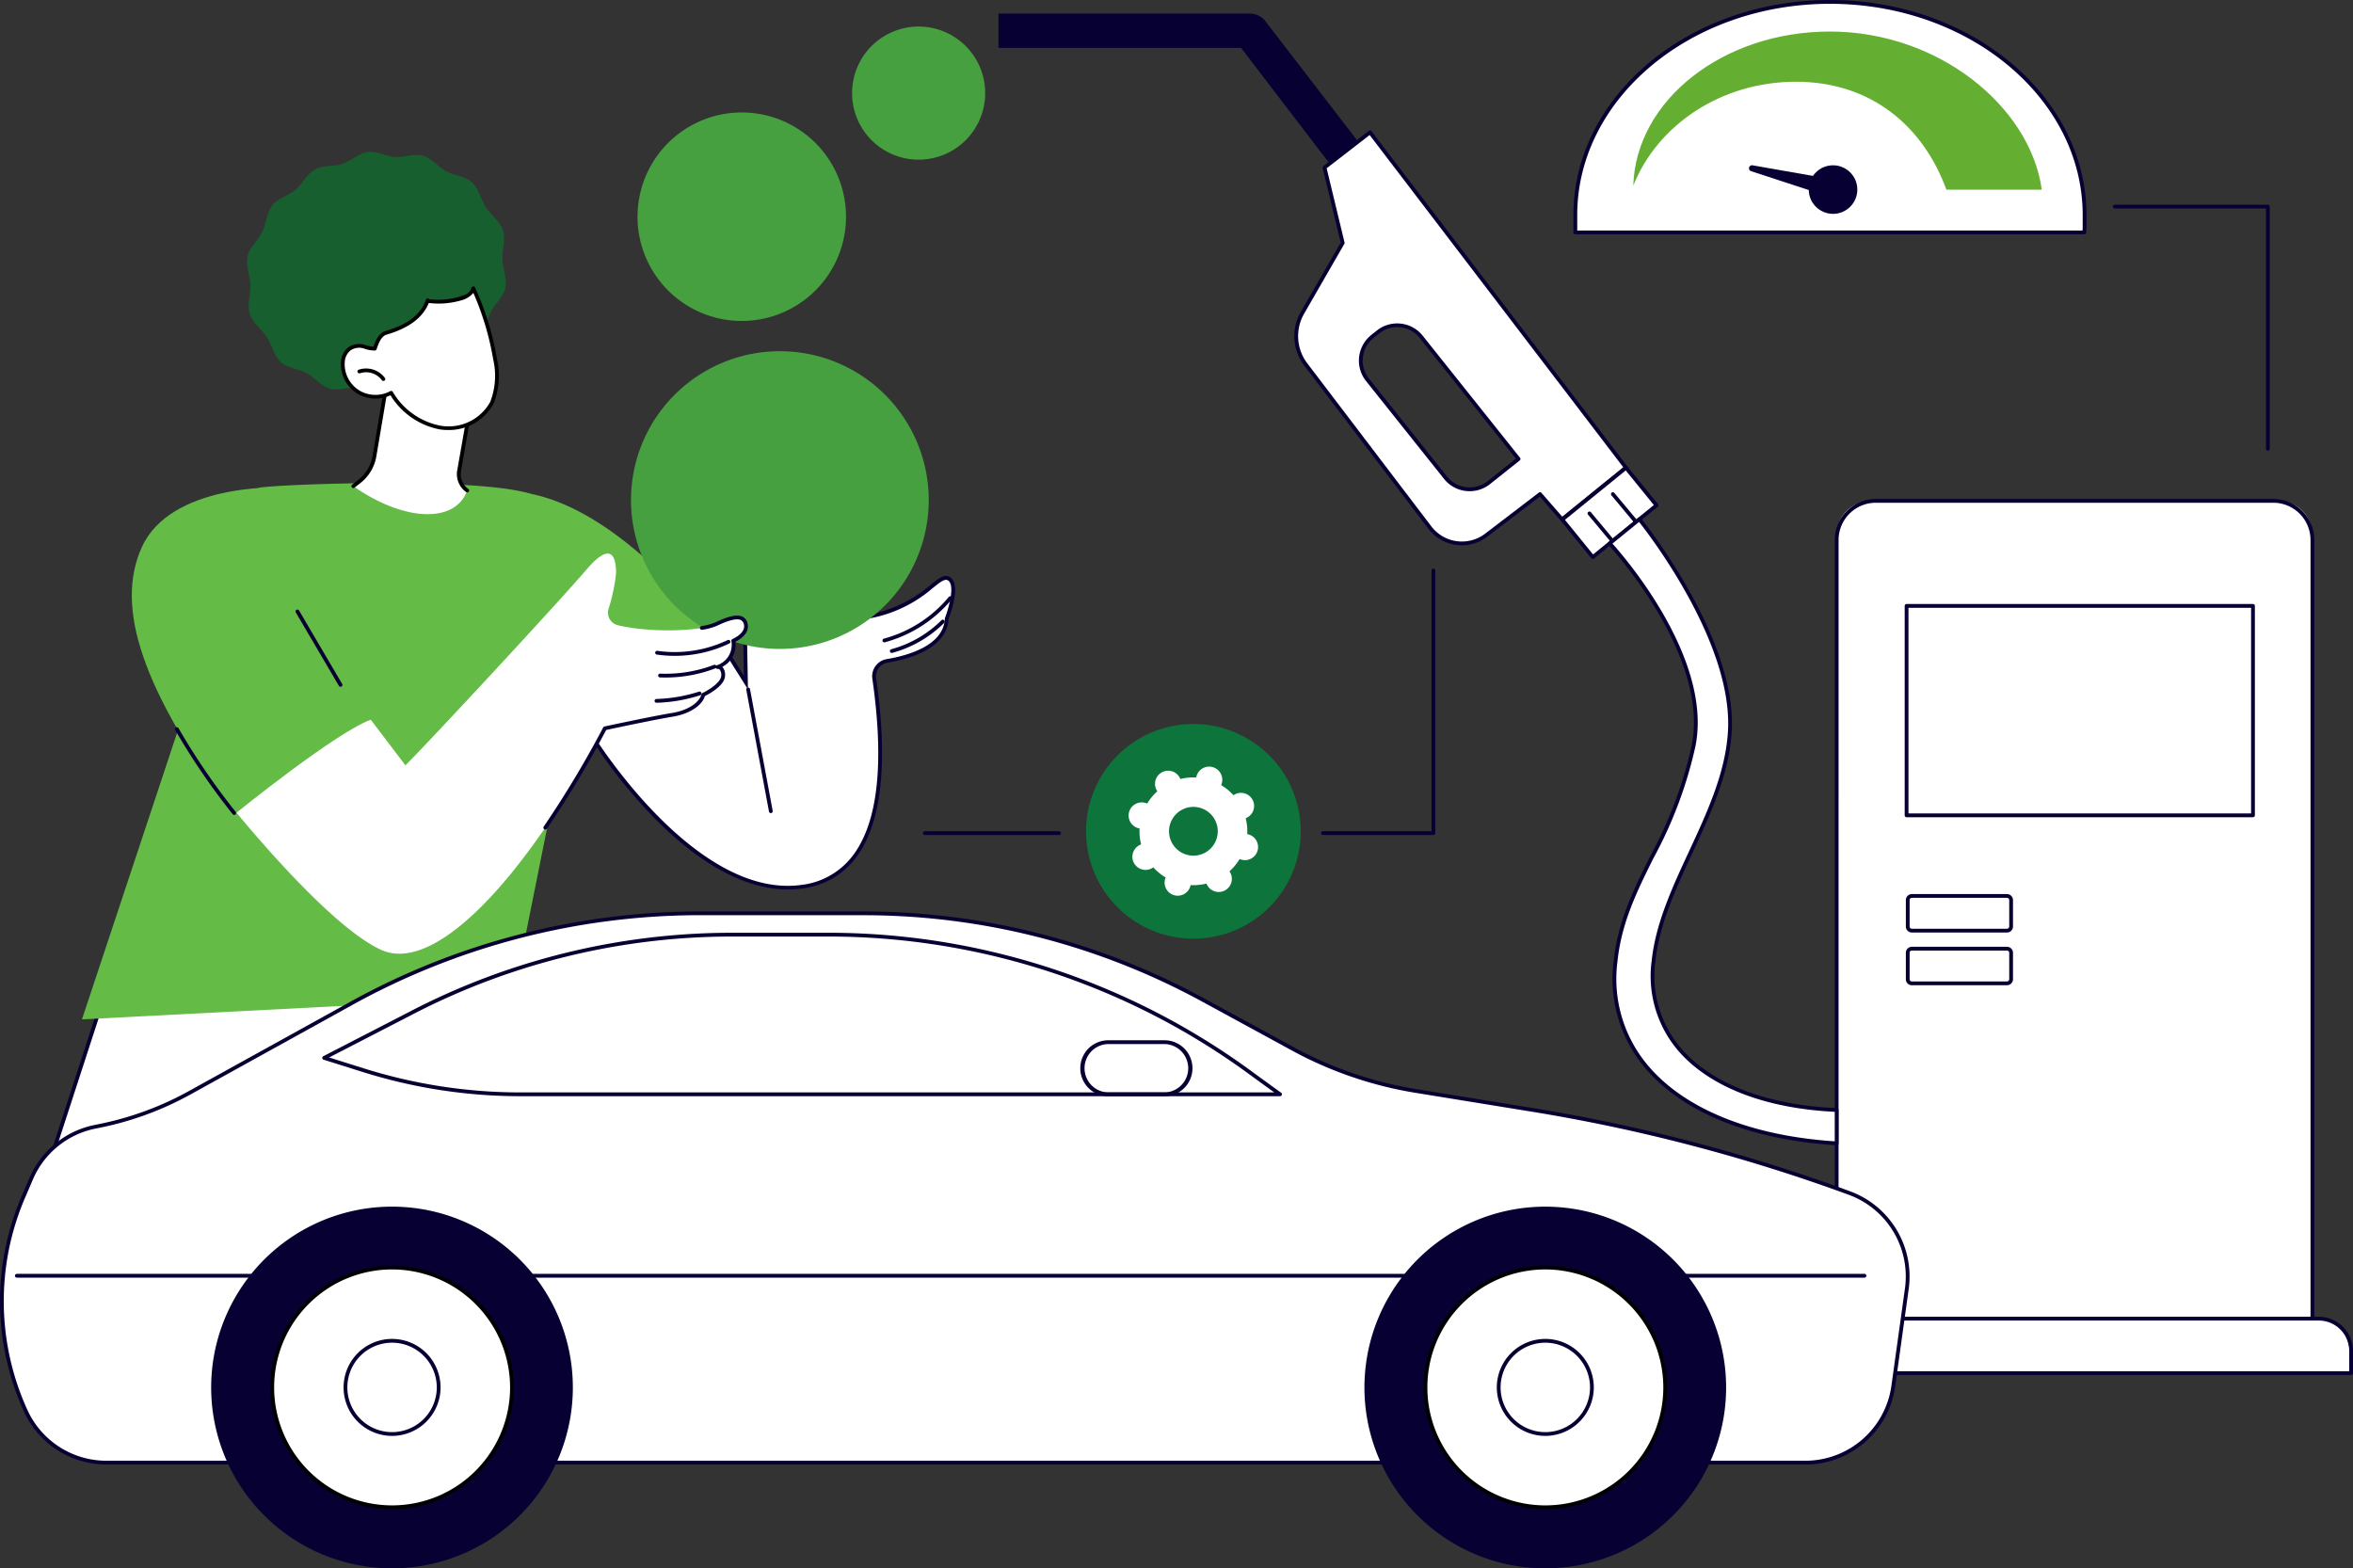 <svg xmlns="http://www.w3.org/2000/svg" xmlns:xlink="http://www.w3.org/1999/xlink" width="259.395" height="172.881" viewBox="0 0 259.395 172.881"><rect x="0" y="0" width="259.395" height="172.881" fill="#333333" stroke="none"/><defs><clipPath id="a"><rect width="259.395" height="172.881" fill="none"/></clipPath></defs><g clip-path="url(#a)"><path d="M325.783,164.7H273.335V78.3a3.757,3.757,0,0,1,3.757-3.757h44.934a3.757,3.757,0,0,1,3.757,3.756Z" transform="translate(-70.861 -19.324)" fill="#fff"/><path d="M325.71,164.83H273.262a.208.208,0,0,1-.208-.208V78.776a4.524,4.524,0,0,1,4.519-4.519H321.4a4.524,4.524,0,0,1,4.519,4.519v85.846a.208.208,0,0,1-.208.208m-52.24-.416H325.5V78.776a4.108,4.108,0,0,0-4.1-4.1H277.573a4.108,4.108,0,0,0-4.1,4.1Z" transform="translate(-70.788 -19.251)" fill="#070033"/><path d="M328.555,202.254H267.578v-.218c0-3.2.559-5.788,3.756-5.788h53.474c3.2,0,3.748,2.592,3.748,5.788Z" transform="translate(-69.369 -50.877)" fill="#fff"/><path d="M328.483,202.389H267.505a.208.208,0,0,1-.208-.208v-2.439a3.78,3.78,0,0,1,3.775-3.776h53.844a3.78,3.78,0,0,1,3.775,3.776v2.439a.208.208,0,0,1-.208.208m-60.769-.416h60.561v-2.23a3.363,3.363,0,0,0-3.359-3.359H271.072a3.363,3.363,0,0,0-3.359,3.359Z" transform="translate(-69.296 -50.804)" fill="#070033"/><rect width="38.19" height="23.088" transform="translate(210.181 66.797)" fill="#fff"/><path d="M321.856,113.4H283.667a.208.208,0,0,1-.208-.208V90.1a.207.207,0,0,1,.208-.208h38.189a.207.207,0,0,1,.208.208V113.19a.208.208,0,0,1-.208.208m-37.981-.416h37.772V90.31H283.875Z" transform="translate(-73.486 -23.305)" fill="#070033"/><path d="M293.466,137.171h-7.713a1.842,1.842,0,0,1-1.842-1.842v-.139a1.842,1.842,0,0,1,1.842-1.842h7.713a1.841,1.841,0,0,1,1.841,1.842v.139a1.841,1.841,0,0,1-1.841,1.842" transform="translate(-73.603 -34.57)" fill="#fff"/><path d="M294.782,137.3h-10.49a.662.662,0,0,1-.661-.661v-2.915a.662.662,0,0,1,.661-.661h10.49a.662.662,0,0,1,.661.661v2.915a.662.662,0,0,1-.661.661m-10.49-3.822a.245.245,0,0,0-.245.245v2.915a.245.245,0,0,0,.245.245h10.49a.245.245,0,0,0,.245-.245v-2.915a.245.245,0,0,0-.245-.245Z" transform="translate(-73.53 -34.497)" fill="#070033"/><path d="M293.466,145.009h-7.713a1.842,1.842,0,0,1-1.842-1.841v-.139a1.842,1.842,0,0,1,1.842-1.842h7.713a1.841,1.841,0,0,1,1.841,1.842v.139a1.841,1.841,0,0,1-1.841,1.841" transform="translate(-73.603 -36.602)" fill="#fff"/><path d="M294.782,145.144h-10.49a.662.662,0,0,1-.661-.662v-2.915a.662.662,0,0,1,.661-.661h10.49a.662.662,0,0,1,.661.661v2.915a.662.662,0,0,1-.661.662m-10.49-3.822a.245.245,0,0,0-.245.245v2.915a.245.245,0,0,0,.245.245h10.49a.245.245,0,0,0,.245-.245v-2.915a.245.245,0,0,0-.245-.245Z" transform="translate(-73.53 -36.529)" fill="#070033"/><path d="M148.6,5.8h26.74l19.484,25.475a37.2,37.2,0,0,1,2.67-3.124L177.878,2.68a2.25,2.25,0,0,0-1.59-.659H148.6V5.8" transform="translate(-38.524 -0.524)" fill="#070033"/><path d="M201.036,19.694l-1.312,1.019-3.138,2.43-.559.433,2,8.309L193.6,39.58a5.169,5.169,0,0,0,.364,5.71l13.677,17.973a4.431,4.431,0,0,0,6.216.838l5.927-4.527,2.422,2.778,7.041-5.7ZM214.153,58.3a3.411,3.411,0,0,1-4.793-.541l-8.59-10.776a3.413,3.413,0,0,1,.541-4.8l.621-.493a3.381,3.381,0,0,1,4.748.535L217.418,55.7Z" transform="translate(-50.011 -5.106)" fill="#fff"/><path d="M211.1,65.147a4.7,4.7,0,0,1-.627-.041,4.616,4.616,0,0,1-3.076-1.789L193.725,45.343a5.364,5.364,0,0,1-.379-5.94l4.39-7.623-1.984-8.228a.207.207,0,0,1,.075-.213l5.007-3.882a.208.208,0,0,1,.293.038L229.339,56.45a.208.208,0,0,1-.035.288l-7.041,5.7a.208.208,0,0,1-.287-.025l-2.293-2.63-5.772,4.408a4.6,4.6,0,0,1-2.806.954M196.189,23.586l1.972,8.178a.208.208,0,0,1-.022.153l-4.431,7.694a4.948,4.948,0,0,0,.35,5.48l13.677,17.974a4.223,4.223,0,0,0,5.924.8l5.926-4.527a.208.208,0,0,1,.284.029l2.29,2.626,6.728-5.447-27.96-36.627Zm15.773,35.6a3.7,3.7,0,0,1-.413-.024,3.6,3.6,0,0,1-2.424-1.34l-8.591-10.776a3.621,3.621,0,0,1,.575-5.089l.621-.493a3.6,3.6,0,0,1,5.04.568L217.509,55.5a.211.211,0,0,1,.044.153.207.207,0,0,1-.077.139l-3.265,2.6a3.591,3.591,0,0,1-2.248.79m-8-18.085a3.157,3.157,0,0,0-1.973.689l-.621.493a3.2,3.2,0,0,0-.508,4.5l8.59,10.776a3.2,3.2,0,0,0,4.5.509h0l3.1-2.471L206.443,42.29a3.169,3.169,0,0,0-2.482-1.191" transform="translate(-49.938 -5.033)" fill="#070033"/><rect width="9.054" height="5.335" transform="matrix(0.776, -0.631, 0.631, 0.776, 172.226, 57.28)" fill="#fff"/><path d="M235.793,79.6a.205.205,0,0,1-.161-.077l-3.367-4.138a.208.208,0,0,1-.045-.153.205.205,0,0,1,.076-.14l7.026-5.71a.208.208,0,0,1,.293.03l3.367,4.138a.208.208,0,0,1,.045.153.205.205,0,0,1-.076.14l-7.026,5.71a.209.209,0,0,1-.131.047m-3.073-4.316,3.1,3.815,6.7-5.447-3.1-3.815Z" transform="translate(-60.202 -17.976)" fill="#070033"/><path d="M242.5,76.727a.208.208,0,0,1-.16-.075L239.8,73.6a.208.208,0,0,1,.319-.267l2.546,3.049a.208.208,0,0,1-.159.341" transform="translate(-62.154 -18.993)" fill="#070033"/><path d="M239.016,79.592a.208.208,0,0,1-.16-.075l-2.546-3.048a.208.208,0,0,1,.319-.267l2.546,3.049a.208.208,0,0,1-.159.341" transform="translate(-61.25 -19.736)" fill="#070033"/><path d="M242.83,77.282s10.586,12.928,9.976,23.381c-.516,8.851-7.516,16.8-8.406,25.279-1.1,10.511,8.382,15.949,20.178,16.464v3.675c-14.765-.9-25.622-7.936-24.372-20.063.875-8.486,6.568-13.508,8.6-23.778s-9.252-22.3-9.252-22.3Z" transform="translate(-62.105 -20.035)" fill="#fff"/><path d="M264.506,146.216h-.013c-9.438-.578-16.92-3.589-21.068-8.479a15.178,15.178,0,0,1-3.5-11.813c.45-4.373,2.176-7.847,4-11.525a46.5,46.5,0,0,0,4.605-12.272c1.993-10.049-9.088-22-9.2-22.117a.208.208,0,0,1,.021-.3l3.27-2.658a.208.208,0,0,1,.293.03c.107.13,10.631,13.112,10.023,23.525-.27,4.647-2.329,9.079-4.319,13.364-1.8,3.88-3.665,7.892-4.088,11.925a12.236,12.236,0,0,0,2.83,9.64c3.376,3.916,9.466,6.259,17.15,6.593a.208.208,0,0,1,.2.208v3.675a.207.207,0,0,1-.208.208M239.789,79.89c1.339,1.49,11.059,12.714,9.154,22.317a46.831,46.831,0,0,1-4.64,12.377c-1.81,3.644-3.519,7.085-3.962,11.382a14.778,14.778,0,0,0,3.4,11.5c4.042,4.765,11.336,7.715,20.554,8.319v-3.254c-7.706-.372-13.827-2.758-17.248-6.728a12.638,12.638,0,0,1-2.929-9.956c.43-4.1,2.308-8.146,4.125-12.057,1.973-4.25,4.015-8.645,4.281-13.212.561-9.625-8.594-21.55-9.8-23.075Z" transform="translate(-62.032 -19.962)" fill="#070033"/><path d="M141.477,11.577a7.337,7.337,0,1,1-7.051-7.62,7.337,7.337,0,0,1,7.051,7.62" transform="translate(-32.875 -1.024)" fill="#47a040"/><path d="M117.852,28.682a11.492,11.492,0,1,1-11.045-11.936,11.492,11.492,0,0,1,11.045,11.936" transform="translate(-24.596 -4.339)" fill="#47a040"/><path d="M28.079,177.372l.307-10.089-3.161,10.089H.295l14.76-45.39L49.991,127.4l3.339,49.974Z" transform="translate(-0.076 -33.027)" fill="#fff"/><path d="M53.256,177.507H28.006a.207.207,0,0,1-.208-.214l.261-8.575-2.707,8.643a.209.209,0,0,1-.2.146H.222a.208.208,0,0,1-.2-.273l14.76-45.39a.208.208,0,0,1,.171-.141l34.936-4.584a.208.208,0,0,1,.235.193l3.338,49.973a.208.208,0,0,1-.207.222m-25.035-.416H53.033l-3.308-49.53L15.139,132.1.509,177.09H25l3.115-9.943a.208.208,0,0,1,.407.069Z" transform="translate(-0.003 -32.954)" fill="#070033"/><path d="M38.145,176.471a.2.2,0,0,1-.068-.012.207.207,0,0,1-.129-.264L42.8,162.177a.208.208,0,1,1,.394.136l-4.848,14.017a.21.21,0,0,1-.2.14" transform="translate(-9.835 -42.008)"/><path d="M31.642,72.438c.31-.335,23.6-1.326,29.986.627l4.542,23.442-6.435,32.05L12.2,131.015Z" transform="translate(-3.164 -18.637)" fill="#64bb46"/><path d="M99.986,90.352S88.829,74.436,77.138,73.206l6.388,28.15a139.206,139.206,0,0,1,16.46-11" transform="translate(-19.998 -18.978)" fill="#64bb46"/><path d="M88.164,103.555s11.107,18.072,23,16.494c10.64-1.412,8.945-16.841,8.066-22.958a1.723,1.723,0,0,1,1.419-1.944c2.372-.4,6.439-1.541,6.571-4.668,0,0,1.481-3.782.186-4.423s-3.268,3.993-10.839,4.423-10.1-.906-11.571,2.193l.087,4.866-2.746-4.373a20.435,20.435,0,0,0-14.178,10.39" transform="translate(-22.856 -22.294)" fill="#fff"/><path d="M109.629,120.279c-4.554,0-9.588-2.674-14.657-7.812a56.426,56.426,0,0,1-7.07-8.876l-.064-.1.058-.106a20.823,20.823,0,0,1,14.334-10.5l.133-.017,2.419,3.852-.075-4.166.021-.044c1.1-2.309,2.836-2.283,6.294-2.233,1.442.021,3.236.047,5.453-.079a14.315,14.315,0,0,0,8.877-3.5c.9-.715,1.49-1.187,2.066-.9,1.393.69.133,4.12-.073,4.653-.165,3.239-4.292,4.416-6.743,4.829a1.505,1.505,0,0,0-1.247,1.709c1.349,9.393.6,16.046-2.222,19.775a8.7,8.7,0,0,1-6.023,3.419,11.185,11.185,0,0,1-1.482.1m-21.309-16.8c.924,1.455,11.574,17.777,22.735,16.3a8.3,8.3,0,0,0,5.746-3.257c2.754-3.637,3.475-10.186,2.142-19.465a1.919,1.919,0,0,1,1.59-2.179c2.336-.394,6.273-1.5,6.4-4.471v-.035l.013-.033c.366-.935,1.2-3.707.288-4.161-.339-.167-.849.239-1.621.855a14.7,14.7,0,0,1-9.113,3.59c-2.231.127-4.033.1-5.482.079-3.459-.05-4.907-.071-5.89,1.952l.1,5.564-3.071-4.89A20.44,20.44,0,0,0,88.32,103.474" transform="translate(-22.772 -22.221)" fill="#070033"/><path d="M131.545,93.821a.208.208,0,0,1-.062-.407,14.079,14.079,0,0,0,7.162-4.6.208.208,0,0,1,.327.257,14.473,14.473,0,0,1-7.365,4.738.2.2,0,0,1-.062.01" transform="translate(-34.049 -23.005)" fill="#070033"/><path d="M132.641,95.893a.208.208,0,0,1-.054-.409,12.522,12.522,0,0,0,5.535-3.2.208.208,0,1,1,.294.3,12.927,12.927,0,0,1-5.72,3.3.207.207,0,0,1-.055.007" transform="translate(-34.333 -23.91)" fill="#070033"/><path d="M113.763,116.169a.208.208,0,0,1-.2-.17l-2.5-13.422a.208.208,0,1,1,.41-.076l2.5,13.422a.209.209,0,0,1-.167.243.241.241,0,0,1-.039,0" transform="translate(-28.791 -26.529)" fill="#070033"/><path d="M126.715,69.326a16.411,16.411,0,1,1-15.772-17.045,16.411,16.411,0,0,1,15.772,17.045" transform="translate(-24.344 -13.551)" fill="#47a040"/><path d="M33.577,109.481s10.985,13.854,17.188,16.608,16.324-8.783,24.624-24.443c0,0,5.231-1.127,7.42-1.486s3.271-1.452,3.419-2.213c0,0,2.193-1.039,2.2-2.118s-.633-.938-.633-.938a2.59,2.59,0,0,0,1.748-2.9s1.539-.656,1.4-1.7-1.062-1.19-3.218-.166c-1.86.884-7.551.983-10.922.153a1.416,1.416,0,0,1-1.02-1.764,20.071,20.071,0,0,0,.839-3.972c0-1.413-.31-3.853-3.281-.372S56.014,103.14,53.4,105.728l-7.449-9.8s-10.171,8.213-12.371,13.55" transform="translate(-8.705 -21.357)" fill="#fff"/><path d="M99.649,96.99a13.591,13.591,0,0,1-1.964-.141.208.208,0,0,1,.061-.412,13.566,13.566,0,0,0,7.755-1.186.208.208,0,1,1,.181.376,14,14,0,0,1-6.033,1.364" transform="translate(-25.279 -24.688)" fill="#070033"/><path d="M98.765,100.341q-.309,0-.617-.013a.209.209,0,0,1-.2-.217.213.213,0,0,1,.217-.2,15.024,15.024,0,0,0,5.933-.967.208.208,0,0,1,.148.389,15.463,15.463,0,0,1-5.481,1.007" transform="translate(-25.393 -25.647)" fill="#070033"/><path d="M97.625,104.154a.208.208,0,0,1-.006-.416,16.908,16.908,0,0,0,4.694-.807.208.208,0,1,1,.127.4,17.314,17.314,0,0,1-4.81.827h-.006" transform="translate(-25.255 -26.682)" fill="#070033"/><path d="M81.078,115.2a.208.208,0,0,1-.172-.326,113.09,113.09,0,0,0,6.559-10.931.208.208,0,0,1,.14-.106c.053-.011,5.262-1.132,7.43-1.487s3.126-1.419,3.248-2.047a.208.208,0,0,1,.116-.148c.577-.274,2.075-1.155,2.076-1.931a.892.892,0,0,0-.193-.679.253.253,0,0,0-.186-.055.208.208,0,0,1-.109-.4,2.367,2.367,0,0,0,1.607-2.669.207.207,0,0,1,.124-.225c.013-.006,1.391-.607,1.273-1.485a.727.727,0,0,0-.333-.593c-.419-.227-1.29-.029-2.589.588a6.74,6.74,0,0,1-1.705.474.208.208,0,0,1-.07-.41,6.37,6.37,0,0,0,1.6-.44c1.465-.7,2.408-.88,2.966-.578a1.122,1.122,0,0,1,.547.9c.135.995-.967,1.648-1.376,1.855a2.682,2.682,0,0,1-1.436,2.754,1.3,1.3,0,0,1,.3.962c0,1.083-1.759,2.03-2.224,2.262-.243.873-1.431,1.924-3.565,2.275-2,.327-6.6,1.309-7.315,1.463a113.3,113.3,0,0,1-6.538,10.885.209.209,0,0,1-.172.09" transform="translate(-20.965 -23.748)" fill="#070033"/><path d="M36.189,73.648l-.41-1.107s-11.888-.413-15.057,6.581c-3.045,6.719.15,15.873,10.172,29.488,0,0,11.6-9.423,15.355-10.565L37.874,85.907Z" transform="translate(-5.085 -18.805)" fill="#64bb46"/><path d="M32.571,117.9a.209.209,0,0,1-.161-.076,74.99,74.99,0,0,1-6.339-9.278.208.208,0,0,1,.361-.207,74.535,74.535,0,0,0,6.3,9.22.208.208,0,0,1-.161.341" transform="translate(-6.752 -28.06)" fill="#070033"/><path d="M48.943,99.23a.21.21,0,0,1-.18-.1l-4.754-8.1a.208.208,0,1,1,.359-.211l4.754,8.1a.208.208,0,0,1-.074.285.2.2,0,0,1-.105.029" transform="translate(-11.402 -23.518)" fill="#070033"/><path d="M64.985,31.26c.319,1.015-.119,2.153-.081,3.182s.553,2.153.324,3.17c-.225,1-1.157,1.748-1.617,2.684-.447.907-.477,2.139-1.123,2.95-.623.783-1.774,1.047-2.564,1.709-.76.636-1.245,1.753-2.143,2.248-.86.476-2.027.279-3,.6S52.973,48.981,52,49.11c-1.011.134-2.042-.482-3.022-.544-1.019-.065-2.1.409-3.056.146-.987-.273-1.713-1.254-2.593-1.724-.907-.485-2.09-.536-2.843-1.213s-.979-1.9-1.543-2.768-1.56-1.52-1.879-2.535.119-2.153.081-3.182-.553-2.153-.324-3.17c.225-1,1.157-1.748,1.618-2.684.446-.907.476-2.139,1.122-2.95.623-.783,1.774-1.047,2.564-1.709.76-.636,1.245-1.753,2.143-2.248.86-.476,2.027-.279,3-.6s1.808-1.178,2.778-1.307c1.011-.134,2.042.482,3.022.544,1.019.065,2.1-.409,3.056-.146.987.273,1.713,1.254,2.593,1.724.907.485,2.09.536,2.843,1.213s.979,1.9,1.543,2.768,1.56,1.52,1.879,2.535" transform="translate(-9.532 -5.86)" fill="#185f30"/><path d="M65.133,61.768l-.9,5.113a2.207,2.207,0,0,0,.9,2.15c-1.294,3.633-6.9,3.473-12.554-.475l.591-.459A4.549,4.549,0,0,0,54.9,65.275L56.066,58.4s1.988-2.989,9.067,3.37" transform="translate(-13.631 -14.957)" fill="#fff"/><path d="M65.06,69.166a.206.206,0,0,1-.124-.041,2.424,2.424,0,0,1-.98-2.353l.879-5c-3.92-3.5-6.209-4.067-7.442-3.922a1.8,1.8,0,0,0-1.2.559l-1.153,6.827a4.759,4.759,0,0,1-1.813,2.952l-.591.459a.208.208,0,1,1-.255-.329l.591-.459a4.344,4.344,0,0,0,1.656-2.692l1.162-6.878a.2.2,0,0,1,.032-.081,2.1,2.1,0,0,1,1.5-.768c1.326-.168,3.772.407,7.882,4.1a.209.209,0,0,1,.066.191l-.9,5.113a2.012,2.012,0,0,0,.82,1.948.208.208,0,0,1-.125.375" transform="translate(-13.558 -14.885)"/><path d="M67.8,50.722a30.812,30.812,0,0,0-2.4-7.812c-.318,1.653-5.125,1.612-5.024,1.323-.754,2.162-2.919,3.09-4.619,3.59-.652.192-.993,1.04-1.217,1.733-.95.034-1.873-.71-2.81.036a1.966,1.966,0,0,0-.7,1.3,3.629,3.629,0,0,0,1.89,3.56,3.669,3.669,0,0,0,3.423-.024,8.1,8.1,0,0,0,5.367,3.823,5.491,5.491,0,0,0,5.733-2.716,8.108,8.108,0,0,0,.356-4.814" transform="translate(-13.224 -11.124)" fill="#fff"/><path d="M62.542,58.458a5.949,5.949,0,0,1-.936-.073A8.181,8.181,0,0,1,56.2,54.628a3.912,3.912,0,0,1-3.447-.064,3.827,3.827,0,0,1-2-3.77,2.158,2.158,0,0,1,.777-1.438,2.1,2.1,0,0,1,2.016-.224,4.1,4.1,0,0,0,.773.142c.245-.722.619-1.522,1.309-1.724,1.566-.461,3.735-1.322,4.481-3.459h0a.209.209,0,0,1,.368-.05,8.094,8.094,0,0,0,3.917-.488,1.178,1.178,0,0,0,.73-.755.209.209,0,0,1,.393-.051,31.259,31.259,0,0,1,2.417,7.871,8.31,8.31,0,0,1-.376,4.938,5.577,5.577,0,0,1-5.016,2.9m-6.27-4.31a.208.208,0,0,1,.176.1,7.818,7.818,0,0,0,5.224,3.729,5.249,5.249,0,0,0,5.513-2.6,7.94,7.94,0,0,0,.338-4.69,31.233,31.233,0,0,0-2.189-7.345,2.655,2.655,0,0,1-1.455.856,8.782,8.782,0,0,1-3.459.255c-.659,1.625-2.191,2.773-4.674,3.5-.55.162-.866.939-1.079,1.6a.209.209,0,0,1-.191.144,3.676,3.676,0,0,1-1.031-.156,1.7,1.7,0,0,0-1.656.146,1.764,1.764,0,0,0-.623,1.164,3.4,3.4,0,0,0,1.78,3.35,3.476,3.476,0,0,0,3.225-.022.2.2,0,0,1,.1-.026" transform="translate(-13.151 -11.052)"/><path d="M56.054,56.213a.208.208,0,0,1-.17-.087,2.162,2.162,0,0,0-2.418-.759.209.209,0,0,1-.141-.393,2.592,2.592,0,0,1,2.9.91.208.208,0,0,1-.17.329" transform="translate(-13.789 -14.216)"/><path d="M203.847,166.666l-.21-.077a189.423,189.423,0,0,0-34.815-9.113L156.041,155.4a42.777,42.777,0,0,1-12.911-4.288q-.353-.183-.705-.374l-9.962-5.429a78.034,78.034,0,0,0-37.278-9.5H77.071q-.772,0-1.542.018c-.149,0-.3.006-.446.01q-.6.016-1.2.039c-.131.006-.261.009-.392.016-.513.024-1.024.05-1.536.084l-.281.019q-.641.043-1.281.1c-.147.012-.3.024-.443.039q-.653.058-1.305.128l-.246.025q-.769.086-1.535.185c-.124.016-.247.034-.372.05-.4.056-.807.112-1.209.173l-.407.061c-.513.081-1.024.164-1.535.253h0A79.3,79.3,0,0,0,38.7,145.721l-17.848,9.873a34.738,34.738,0,0,1-9.879,3.64l-.585.119a9.747,9.747,0,0,0-7.012,5.707l-.887,2.065a29.041,29.041,0,0,0,.292,23.566,9.748,9.748,0,0,0,8.86,5.682H198.987A9.719,9.719,0,0,0,204,194.984q.368-.221.715-.473a9.729,9.729,0,0,0,3.924-6.54l1.086-7.8.419-3.009a9.743,9.743,0,0,0-6.3-10.491" transform="translate(-0.035 -35.209)" fill="#fff"/><path d="M199.055,196.615H11.71a9.981,9.981,0,0,1-9.05-5.8,29.3,29.3,0,0,1-.293-23.736l.886-2.064a9.956,9.956,0,0,1,7.162-5.828l.585-.119a34.462,34.462,0,0,0,9.82-3.619l17.847-9.872a79.7,79.7,0,0,1,38.478-9.931H95.253a78.362,78.362,0,0,1,37.378,9.521l9.962,5.429a42.483,42.483,0,0,0,13.55,4.639l12.781,2.073a190.043,190.043,0,0,1,34.853,9.124l.21.077a10.006,10.006,0,0,1,6.434,10.715l-1.5,10.814a10,10,0,0,1-9.861,8.581M77.146,136.058a79.277,79.277,0,0,0-38.276,9.88L21.022,155.81a34.908,34.908,0,0,1-9.939,3.663l-.585.119a9.543,9.543,0,0,0-6.862,5.584l-.887,2.065a28.885,28.885,0,0,0,.29,23.4A9.566,9.566,0,0,0,11.71,196.2H199.055a9.579,9.579,0,0,0,9.448-8.223l1.505-10.813a9.589,9.589,0,0,0-6.166-10.268l-.21-.076a189.721,189.721,0,0,0-34.777-9.1l-12.781-2.074a42.885,42.885,0,0,1-13.682-4.685l-9.962-5.427a77.919,77.919,0,0,0-37.178-9.472Z" transform="translate(0 -35.165)" fill="#070033"/><path d="M206.117,190H2.431a.208.208,0,0,1,0-.416H206.117a.208.208,0,1,1,0,.416" transform="translate(-0.576 -49.148)" fill="#070033"/><path d="M71.3,199.509A19.936,19.936,0,1,1,51.368,179.58,19.933,19.933,0,0,1,71.3,199.509" transform="translate(-8.149 -46.556)" fill="#070033"/><path d="M66.938,201.859A13.219,13.219,0,1,1,53.72,188.645a13.216,13.216,0,0,1,13.219,13.214" transform="translate(-10.5 -48.906)" fill="#fff"/><path d="M53.647,215.207a13.422,13.422,0,1,1,13.427-13.422,13.439,13.439,0,0,1-13.427,13.422m0-26.427a13.005,13.005,0,1,0,13.011,13.005A13.023,13.023,0,0,0,53.647,188.78" transform="translate(-10.427 -48.833)"/><path d="M61.686,204.685a5.14,5.14,0,1,1-5.139-5.138,5.139,5.139,0,0,1,5.139,5.138" transform="translate(-13.327 -51.732)" fill="#fff"/><path d="M56.475,209.957a5.346,5.346,0,1,1,5.348-5.345,5.352,5.352,0,0,1-5.348,5.345m0-10.275a4.929,4.929,0,1,0,4.931,4.93,4.936,4.936,0,0,0-4.931-4.93" transform="translate(-13.255 -51.659)" fill="#070033"/><path d="M242.93,199.509a19.936,19.936,0,1,1-19.937-19.928,19.933,19.933,0,0,1,19.937,19.928" transform="translate(-52.642 -46.556)" fill="#070033"/><path d="M238.564,201.859a13.219,13.219,0,1,1-13.219-13.214,13.216,13.216,0,0,1,13.219,13.214" transform="translate(-54.993 -48.906)" fill="#fff"/><path d="M225.272,215.207A13.422,13.422,0,1,1,238.7,201.786a13.439,13.439,0,0,1-13.427,13.422m0-26.427a13.005,13.005,0,1,0,13.011,13.005,13.023,13.023,0,0,0-13.011-13.005" transform="translate(-54.92 -48.833)"/><path d="M233.311,204.685a5.14,5.14,0,1,1-5.139-5.138,5.139,5.139,0,0,1,5.139,5.138" transform="translate(-57.82 -51.732)" fill="#fff"/><path d="M228.1,209.957a5.346,5.346,0,1,1,5.348-5.345,5.353,5.353,0,0,1-5.348,5.345m0-10.275a4.929,4.929,0,1,0,4.931,4.93,4.936,4.936,0,0,0-4.931-4.93" transform="translate(-57.747 -51.659)" fill="#070033"/><path d="M153.62,156.7H69.829a57.7,57.7,0,0,1-17.317-2.673l-4.27-1.341,9.388-4.842A77.144,77.144,0,0,1,93.082,139.1h11.243a78.788,78.788,0,0,1,46.384,15.488Z" transform="translate(-12.507 -36.062)" fill="#fff"/><path d="M153.548,156.838H69.756a57.941,57.941,0,0,1-17.378-2.683l-4.27-1.341a.208.208,0,0,1-.033-.384l9.388-4.842a76.906,76.906,0,0,1,35.547-8.768h11.243a78.964,78.964,0,0,1,46.506,15.528l2.911,2.112a.209.209,0,0,1-.122.377m-104.832-4.27,3.787,1.19a57.524,57.524,0,0,0,17.254,2.663h83.15l-2.392-1.735a78.549,78.549,0,0,0-46.262-15.449H93.009a76.5,76.5,0,0,0-35.355,8.722Z" transform="translate(-12.434 -35.989)" fill="#070033"/><path d="M170.056,160.986h-6.2a3.083,3.083,0,1,1,0-6.166h6.2a3.083,3.083,0,0,1,0,6.166m-6.2-5.75a2.667,2.667,0,0,0,0,5.333h6.2a2.667,2.667,0,0,0,0-5.333Z" transform="translate(-41.681 -40.137)" fill="#070033"/><path d="M262.512.281c-15.5,0-28.07,10.525-28.07,23.509,0,1.05.005,1.259,0,1.9h56.111c.042-.5.029-.852.029-1.9,0-12.983-12.568-23.509-28.07-23.509" transform="translate(-60.778 -0.073)" fill="#fff"/><path d="M290.48,25.826H234.368a.21.21,0,0,1-.147-.061.207.207,0,0,1-.061-.148c0-.388,0-.618,0-.971,0-.231,0-.515,0-.929C234.161,10.639,246.846,0,262.439,0s28.278,10.64,28.278,23.718l0,.59c0,.616,0,.925-.031,1.329a.209.209,0,0,1-.208.19m-55.9-.416h55.708c.017-.3.017-.584.016-1.1l0-.591c0-12.848-12.5-23.3-27.861-23.3s-27.862,10.452-27.862,23.3c0,.414,0,.7,0,.928,0,.285,0,.491,0,.764" transform="translate(-60.705 0)" fill="#070033"/><path d="M269.185,27.268A2.675,2.675,0,1,0,271.86,24.6a2.674,2.674,0,0,0-2.675,2.673" transform="translate(-69.785 -6.376)" fill="#070033"/><path d="M269.116,28.059l-8.6-2.813a.334.334,0,0,1,.161-.646l8.6,1.508a.332.332,0,0,1,.276.328v1.306a.334.334,0,0,1-.438.317" transform="translate(-67.479 -6.376)" fill="#070033"/><path d="M260.968,10.227c8.41,0,14.088,4.984,16.616,11.9H288.1c-1.271-9.156-11.376-17.433-23.354-17.433-11.794,0-21.389,7.567-21.681,16.991,2.666-6.685,9.677-11.456,17.906-11.456" transform="translate(-63.013 -1.217)" fill="#64af31"/><path d="M331.53,57.579a.208.208,0,0,1-.208-.208V30.886H314.65a.208.208,0,1,1,0-.416h16.88a.208.208,0,0,1,.208.208V57.37a.208.208,0,0,1-.208.208" transform="translate(-81.518 -7.899)" fill="#070033"/><path d="M208.989,113.994H196.817a.208.208,0,1,1,0-.416h11.964V84.834a.208.208,0,1,1,.416,0v28.952a.208.208,0,0,1-.208.208" transform="translate(-50.97 -21.939)" fill="#070033"/><path d="M152.359,124.126h-14.8a.208.208,0,1,1,0-.416h14.8a.208.208,0,1,1,0,.416" transform="translate(-35.608 -32.071)" fill="#070033"/><path d="M185.294,119.581a11.832,11.832,0,1,1-11.832-11.828,11.83,11.83,0,0,1,11.832,11.828" transform="translate(-41.902 -27.935)" fill="#0d753b"/><path d="M171.04,116.662a1.349,1.349,0,0,0,.093.148,5.905,5.905,0,0,0-1.12,1.36,1.681,1.681,0,0,0-.164-.064,1.447,1.447,0,1,0-.675,2.807,5.89,5.89,0,0,0,.17,1.753,1.4,1.4,0,0,0-.161.072,1.447,1.447,0,1,0,1.359,2.554,1.532,1.532,0,0,0,.15-.093,5.9,5.9,0,0,0,1.359,1.119,1.556,1.556,0,0,0-.062.164,1.447,1.447,0,0,0,2.767.846,1.328,1.328,0,0,0,.04-.171,5.9,5.9,0,0,0,1.753-.17,1.469,1.469,0,0,0,.072.16,1.447,1.447,0,0,0,2.556-1.359,1.52,1.52,0,0,0-.093-.149,5.919,5.919,0,0,0,1.121-1.359,1.324,1.324,0,0,0,.164.062,1.446,1.446,0,1,0,.845-2.766,1.3,1.3,0,0,0-.171-.04,5.913,5.913,0,0,0-.169-1.753,1.545,1.545,0,0,0,.16-.073,1.446,1.446,0,1,0-1.359-2.554,1.586,1.586,0,0,0-.15.093,5.916,5.916,0,0,0-1.359-1.119,1.5,1.5,0,0,0,.063-.164,1.447,1.447,0,0,0-2.768-.846,1.6,1.6,0,0,0-.04.172,5.921,5.921,0,0,0-1.753.168,1.446,1.446,0,1,0-2.627,1.2m6.44,3.3a2.687,2.687,0,1,1-3.634-1.11,2.685,2.685,0,0,1,3.634,1.11" transform="translate(-43.548 -29.58)" fill="#fff"/></g></svg>